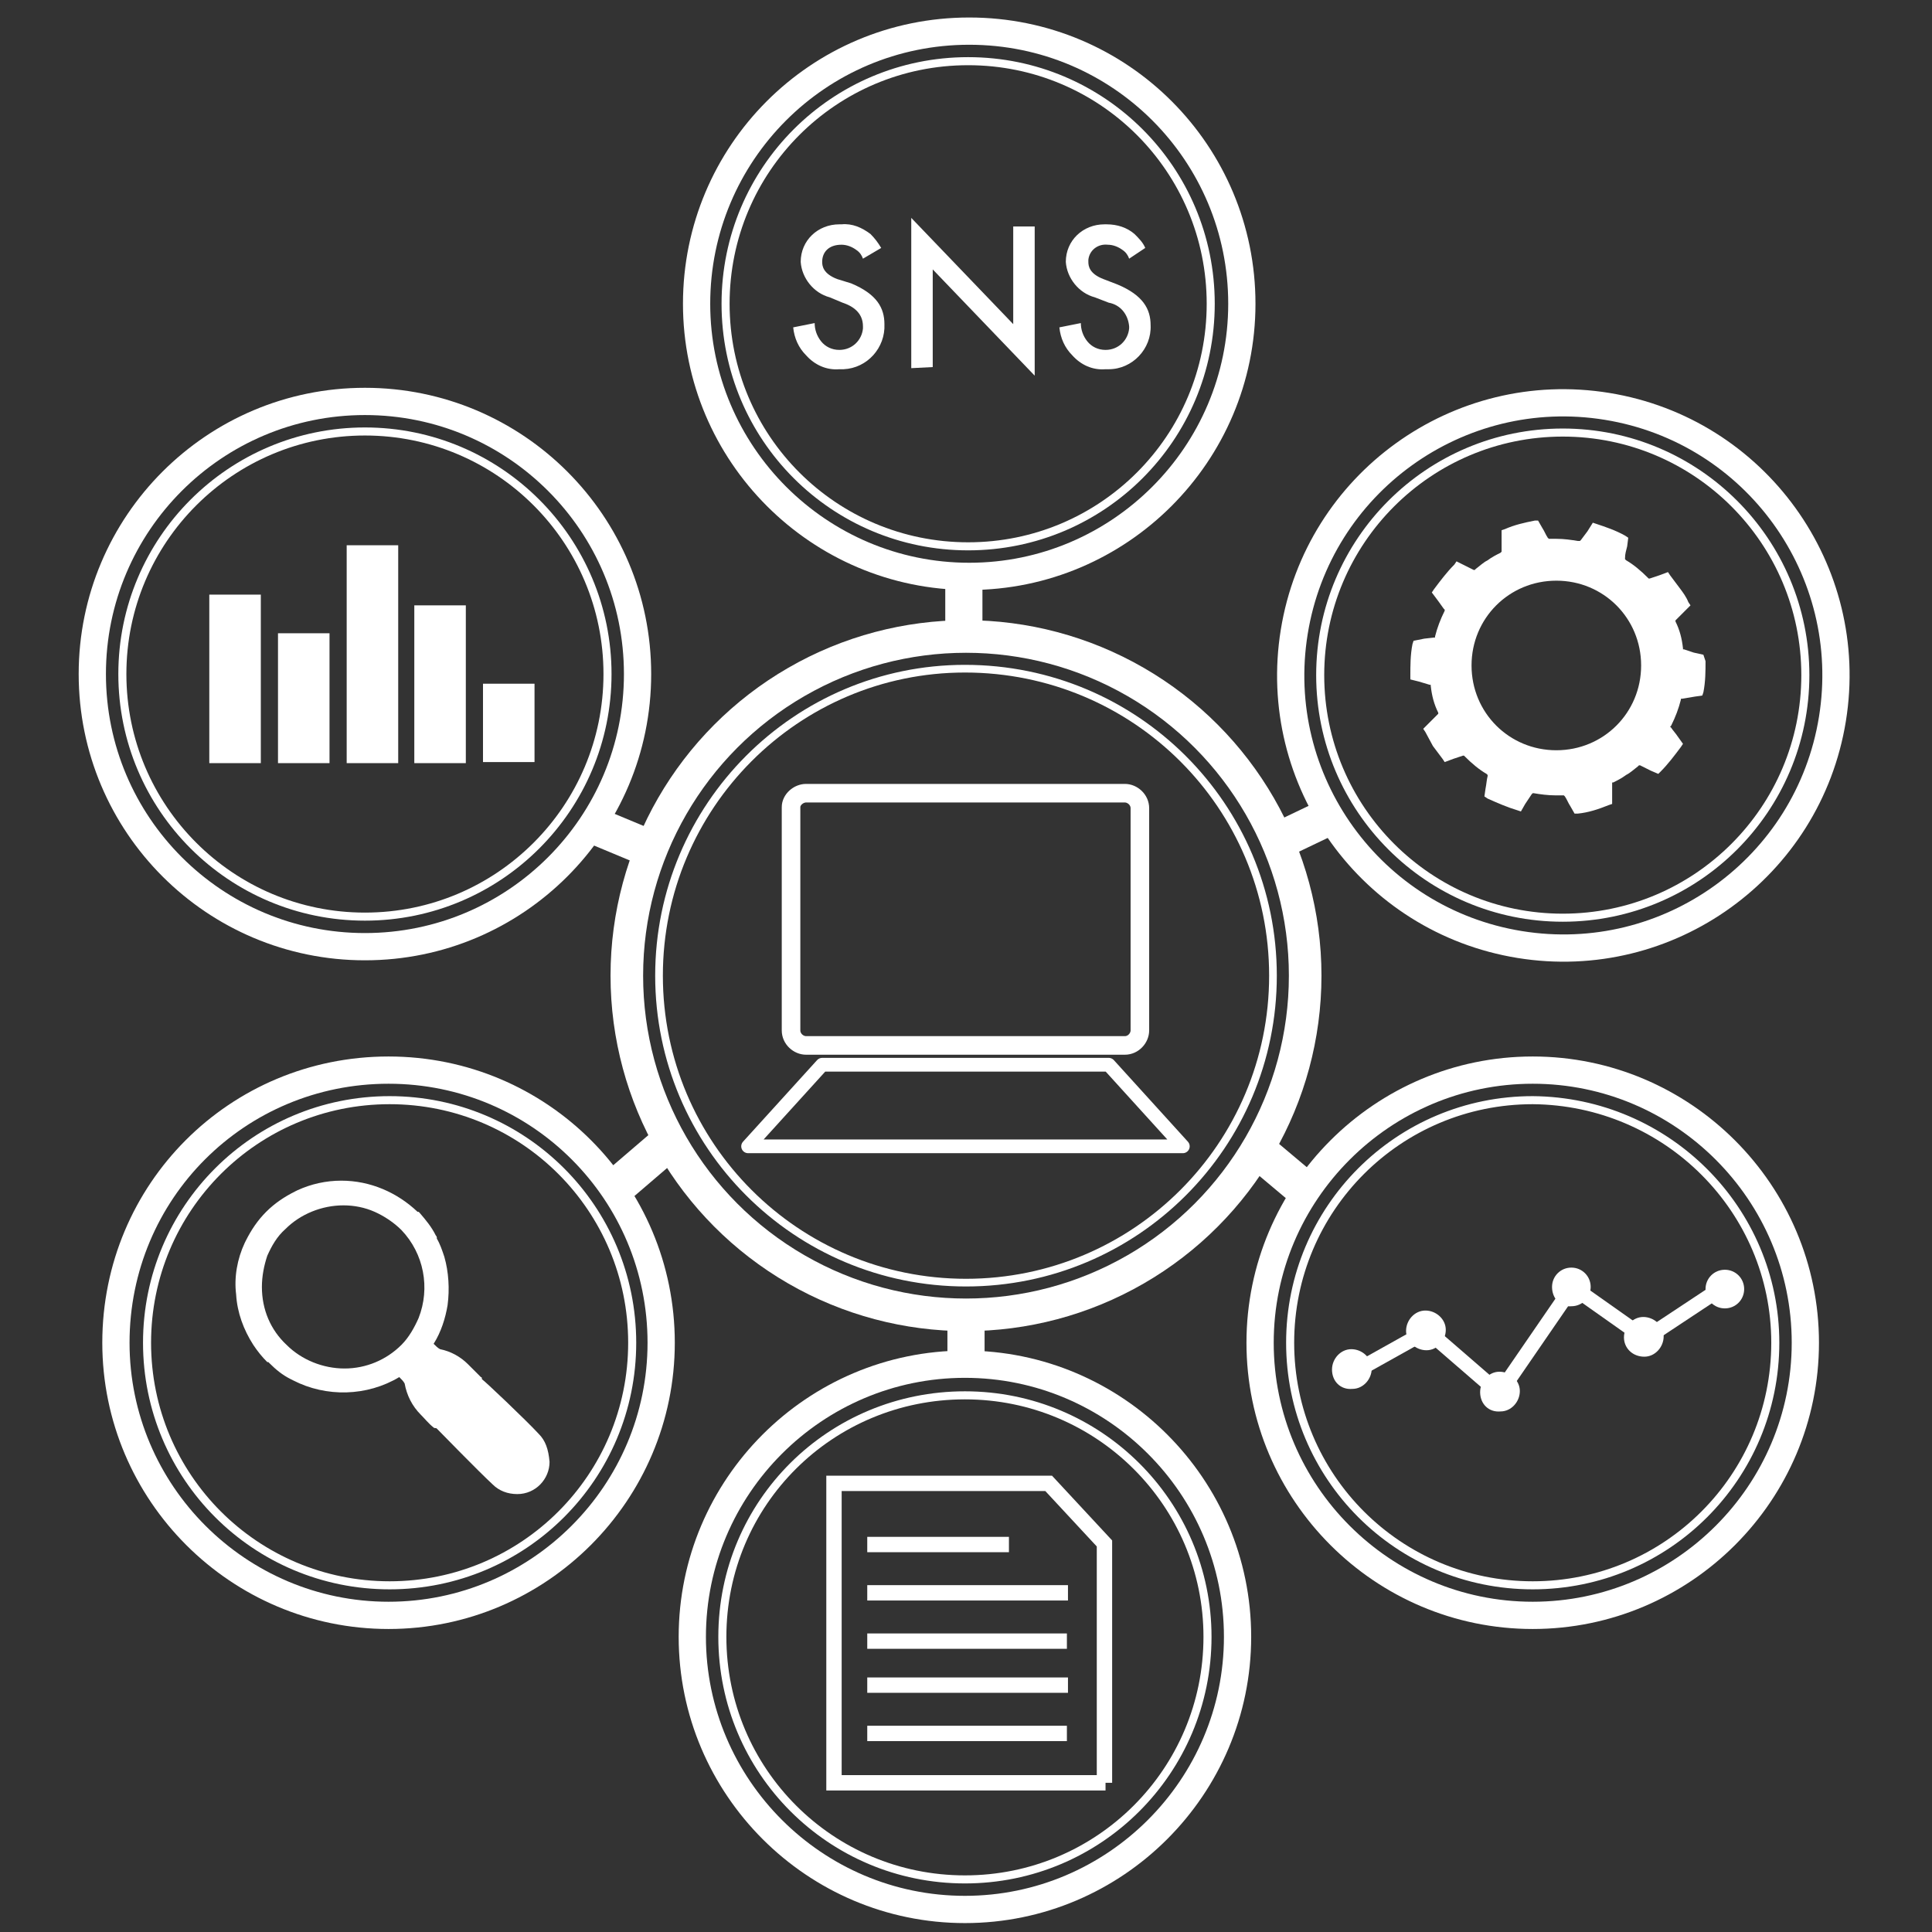 <?xml version="1.0" encoding="utf-8"?>
<!-- Generator: Adobe Illustrator 23.0.3, SVG Export Plug-In . SVG Version: 6.00 Build 0)  -->
<svg version="1.1" id="レイヤー_1" xmlns="http://www.w3.org/2000/svg" xmlns:xlink="http://www.w3.org/1999/xlink" x="0px"
	 y="0px" viewBox="0 0 180 180" style="enable-background:new 0 0 180 180;" xml:space="preserve">
<rect x="0" y="0" width="180" height="180" fill="#333333" stroke="none"/>
<style type="text/css">
	.st0{fill:#FFFFFF;}
	.st1{fill:none;stroke:#FFFFFF;stroke-width:1.373;stroke-miterlimit:10;}
	.st2{fill:none;stroke:#FFFFFF;stroke-width:1.431;}
	.st3{fill:none;stroke:#FFFFFF;stroke-width:1.731;}
	.st4{fill:none;stroke:#FFFFFF;stroke-width:1.281;stroke-linecap:round;stroke-linejoin:round;}
	.st5{fill:none;stroke:#FFFFFF;stroke-width:3.463;stroke-miterlimit:10;}
	.st6{fill:none;stroke:#FFFFFF;stroke-width:3.036;stroke-miterlimit:10;}
	.st7{fill:none;stroke:#FFFFFF;stroke-width:2.539;stroke-miterlimit:10;}
	.st8{fill:none;stroke:#FFFFFF;stroke-width:0.75;stroke-miterlimit:10;}
	.st9{fill:none;stroke:#FFFFFF;stroke-width:0.716;stroke-miterlimit:10;}
</style>
<title>アセット 1</title>
<g>
	<rect x="19.5" y="55.4" class="st0" width="4.8" height="15.7"/>
	<rect x="25.9" y="59" class="st0" width="4.8" height="12.1"/>
	<rect x="32.3" y="50.8" class="st0" width="4.8" height="20.3"/>
	<rect x="38.6" y="56.4" class="st0" width="4.8" height="14.7"/>
	<rect x="45" y="63.7" class="st0" width="4.8" height="7.3"/>
	<polyline class="st1" points="126.2,127.8 133,124 139.7,129.8 146.5,119.9 153.3,124.7 160.1,120.2 	"/>
	<path class="st0" d="M124.1,127.6c0-1,0.8-1.9,1.8-1.9c1,0,1.9,0.8,1.9,1.8s-0.8,1.9-1.8,1.9c0,0,0,0,0,0
		C124.9,129.5,124.1,128.7,124.1,127.6z"/>
	<path class="st0" d="M131,124c0-1,0.8-1.9,1.8-1.9c1,0,1.9,0.8,1.9,1.8c0,1-0.8,1.9-1.8,1.9c0,0,0,0,0,0
		C131.9,125.8,131,125,131,124z"/>
	<path class="st0" d="M137.9,129.7c0-1,0.8-1.9,1.8-1.9c1,0,1.9,0.8,1.9,1.8c0,1-0.8,1.9-1.8,1.9c0,0,0,0,0,0
		C138.7,131.6,137.9,130.8,137.9,129.7z"/>
	<path class="st0" d="M144.6,119.9c0-1,0.8-1.8,1.8-1.8c1,0,1.8,0.8,1.8,1.8s-0.8,1.8-1.8,1.8C145.4,121.8,144.6,121,144.6,119.9
		C144.6,120,144.6,120,144.6,119.9z"/>
	<path class="st0" d="M151.3,124.6c0-1,0.8-1.9,1.8-1.9c1,0,1.9,0.8,1.9,1.8c0,1-0.8,1.9-1.8,1.9c0,0,0,0,0,0
		C152.1,126.4,151.3,125.6,151.3,124.6z"/>
	<path class="st0" d="M158.9,120.1c0-1,0.8-1.8,1.8-1.8c1,0,1.8,0.8,1.8,1.8c0,1-0.8,1.8-1.8,1.8
		C159.7,121.9,158.9,121.1,158.9,120.1C158.9,120.1,158.9,120.1,158.9,120.1z"/>
	<path class="st0" d="M80.4,24.1c-0.1-0.3-0.3-0.6-0.6-0.8c-0.4-0.3-0.9-0.5-1.4-0.5c-1.2,0-1.8,0.7-1.8,1.6c0,0.4,0.1,1.1,1.4,1.6
		l1.3,0.4c2.4,1,3.1,2.3,3.1,3.8c0.1,2.2-1.6,4.1-3.8,4.2c-0.1,0-0.3,0-0.4,0c-1.2,0.1-2.3-0.4-3.1-1.3c-0.7-0.7-1.1-1.6-1.2-2.6
		l2-0.4c0,0.6,0.2,1.2,0.6,1.7c0.4,0.5,1,0.8,1.7,0.8c1.2,0,2.1-0.9,2.2-2c0-0.1,0-0.1,0-0.2c0-1.3-1-1.9-1.9-2.2l-1.2-0.5
		c-1.5-0.4-2.6-1.8-2.7-3.3c0-2,1.6-3.5,3.6-3.5c0.1,0,0.2,0,0.2,0c1-0.1,1.9,0.3,2.7,0.9c0.4,0.4,0.7,0.8,1,1.3L80.4,24.1z"/>
	<path class="st0" d="M84.9,34.3v-14l9.5,9.9v-9.1h2v13.9l-9.5-9.9v9.1L84.9,34.3z"/>
	<path class="st0" d="M105.2,24.1c-0.1-0.3-0.3-0.6-0.6-0.8c-0.4-0.3-0.9-0.5-1.4-0.5c-0.9-0.1-1.7,0.5-1.8,1.4c0,0.1,0,0.1,0,0.2
		c0,0.4,0.1,1.1,1.4,1.6l1.3,0.5c2.4,1,3.1,2.3,3.1,3.8c0.1,2.2-1.7,4.1-3.9,4.1c-0.1,0-0.2,0-0.3,0c-1.2,0.1-2.3-0.4-3.1-1.3
		c-0.7-0.7-1.1-1.6-1.2-2.6l2-0.4c0,0.6,0.2,1.2,0.6,1.7c0.4,0.5,1,0.8,1.7,0.8c1.2,0,2.1-0.9,2.2-2c0-0.1,0-0.1,0-0.2
		c-0.1-1.1-0.8-2-1.9-2.2l-1.3-0.5c-1.5-0.4-2.6-1.8-2.7-3.3c0-2,1.6-3.5,3.6-3.5c0.1,0,0.2,0,0.2,0c1,0,1.9,0.3,2.6,0.9
		c0.4,0.4,0.8,0.8,1,1.3L105.2,24.1z"/>
	<path class="st2" d="M103,166.1H77.7v-27.9h20l5.2,5.6V166.1z"/>
	<line class="st2" x1="80.8" y1="143.9" x2="94" y2="143.9"/>
	<line class="st2" x1="80.8" y1="157" x2="99.5" y2="157"/>
	<line class="st2" x1="80.8" y1="161.5" x2="99.4" y2="161.5"/>
	<line class="st2" x1="80.8" y1="148.4" x2="99.5" y2="148.4"/>
	<line class="st2" x1="80.8" y1="152.9" x2="99.4" y2="152.9"/>
	<path class="st3" d="M75.1,73.9h29.7c0.7,0,1.4,0.6,1.4,1.4v20.7c0,0.7-0.6,1.4-1.4,1.4H75.1c-0.7,0-1.4-0.6-1.4-1.4V75.2
		C73.7,74.5,74.4,73.9,75.1,73.9z"/>
	<polygon class="st4" points="110.2,106.8 69.7,106.8 76.6,99.2 103.3,99.2 	"/>
	<line class="st5" x1="89.8" y1="53.7" x2="89.8" y2="59.2"/>
	<line class="st5" x1="123.8" y1="76.1" x2="119.2" y2="78.3"/>
	<line class="st5" x1="122.1" y1="111.3" x2="117.1" y2="107.1"/>
	<line class="st5" x1="55.1" y1="76.8" x2="61.1" y2="79.3"/>
	<line class="st5" x1="57.3" y1="110.7" x2="62.9" y2="105.9"/>
	<line class="st5" x1="90" y1="127.1" x2="90" y2="122.5"/>
	<circle class="st6" cx="90" cy="90.9" r="31.6"/>
	<path class="st7" d="M115.7,28.3c0,14-11.4,25.4-25.4,25.4S64.9,42.3,64.9,28.3S76.2,2.9,90.3,2.9S115.7,14.3,115.7,28.3z"/>
	<circle class="st7" cx="34" cy="62.8" r="25.4"/>
	<path class="st7" d="M10.8,125.1c0,14,11.4,25.4,25.4,25.4s25.4-11.4,25.4-25.4S50.3,99.7,36.2,99.7S10.8,111,10.8,125.1
		L10.8,125.1z"/>
	<path class="st8" d="M13.7,125.1c0,12.5,10.1,22.6,22.6,22.6s22.6-10.1,22.6-22.6s-10.1-22.6-22.6-22.6l0,0
		C23.8,102.5,13.7,112.6,13.7,125.1z"/>
	<circle class="st8" cx="34" cy="62.8" r="22.6"/>
	
		<ellipse transform="matrix(0.16 -0.987 0.987 0.16 60.258 196.671)" class="st7" cx="145.7" cy="62.9" rx="25.4" ry="25.4"/>
	<path class="st7" d="M168.2,125.1c0,14-11.4,25.4-25.4,25.4s-25.4-11.4-25.4-25.4s11.4-25.4,25.4-25.4S168.2,111.1,168.2,125.1z"/>
	<path class="st7" d="M115.3,152.5c0,14-11.4,25.4-25.4,25.4s-25.4-11.4-25.4-25.4s11.4-25.4,25.4-25.4S115.3,138.5,115.3,152.5z"/>
	<path class="st8" d="M112.8,28.3c0,12.5-10.1,22.6-22.6,22.6c-12.5,0-22.6-10.1-22.6-22.6c0-12.5,10.1-22.6,22.6-22.6
		S112.8,15.8,112.8,28.3L112.8,28.3z"/>
	<path class="st8" d="M112.5,152.5c0,12.5-10.1,22.6-22.6,22.6c-12.5,0-22.6-10.1-22.6-22.6S77.4,130,89.9,130c0,0,0,0,0,0
		C102.4,130,112.5,140.1,112.5,152.5z"/>
	<path class="st8" d="M165.4,125.1c0,12.5-10.1,22.6-22.6,22.6s-22.6-10.1-22.6-22.6c0-12.5,10.1-22.6,22.6-22.6c0,0,0,0,0,0
		C155.3,102.6,165.4,112.7,165.4,125.1C165.4,125.1,165.4,125.1,165.4,125.1z"/>
	<circle class="st8" cx="145.6" cy="62.9" r="22.6"/>
	<path class="st9" d="M118.6,90.9c0,15.8-12.8,28.6-28.6,28.6c-15.8,0-28.6-12.8-28.6-28.6c0-15.8,12.8-28.6,28.5-28.6
		C105.8,62.3,118.6,75.1,118.6,90.9C118.6,90.9,118.6,90.9,118.6,90.9z"/>
	<path class="st0" d="M50.2,133.6c-1.2-1.3-5.1-5-5.3-5.1l0,0c0-0.1,0-0.2-0.1-0.2c-0.4-0.4-0.8-0.8-1.2-1.2
		c-0.7-0.7-1.6-1.2-2.6-1.4c-0.2-0.1-0.4-0.3-0.6-0.5l0,0c0.7-1.1,1.1-2.4,1.3-3.6c0.2-1.5,0.1-3.1-0.3-4.5
		c-0.2-0.6-0.4-1.2-0.7-1.7l0,0v-0.1c0,0,0-0.1-0.1-0.2c-0.4-0.8-0.9-1.4-1.5-2.1l-0.1-0.1h-0.1c-1.9-1.8-4.4-2.9-7.1-2.9
		c-1.4,0-2.8,0.3-4.1,0.9l-0.2,0.1l0,0l0,0l0,0c-1,0.5-1.9,1.1-2.7,1.9l0,0l0,0l0,0l0,0l0,0c-0.8,0.8-1.4,1.7-1.9,2.7l0,0l0,0l0,0
		l-0.1,0.2c-0.7,1.5-1,3.2-0.8,4.8c0.1,1.7,0.7,3.3,1.6,4.7c0.4,0.6,0.8,1.1,1.3,1.6l0,0h0.1l0.1,0.1l0,0l0,0c0.6,0.6,1.2,1.1,2,1.5
		l0.2,0.1l0,0l0,0c3.1,1.6,6.9,1.5,9.9-0.3l0,0c0.2,0.2,0.4,0.4,0.5,0.6c0.2,1.1,0.7,2.1,1.5,2.9c0.4,0.4,0.7,0.8,1.2,1.2
		c0.1,0.1,0.2,0,0.3,0.1c0.1,0.1,3.9,4,5.2,5.2c0.6,0.6,1.4,0.9,2.3,0.9c1.7,0,3-1.4,3-3c0,0,0,0,0,0
		C51.1,135,50.8,134.2,50.2,133.6z M39,122.8c-0.4,0.9-0.9,1.8-1.6,2.5l0,0c-1.4,1.4-3.3,2.2-5.3,2.2c-2,0-4-0.8-5.4-2.2
		c-1.5-1.4-2.3-3.3-2.3-5.4c0-1,0.2-2,0.5-2.9c0.4-0.9,0.9-1.8,1.7-2.5l0,0c1.4-1.4,3.4-2.2,5.4-2.2c1,0,2,0.2,2.9,0.6
		c0.9,0.4,1.8,1,2.5,1.7C39.5,116.8,40.1,120,39,122.8L39,122.8z"/>
	<path class="st0" d="M158.7,61l-0.9-0.2l-0.9-0.3h-0.1v-0.1c-0.1-0.9-0.3-1.7-0.7-2.5v-0.1l0.1-0.1l0.5-0.5l0.8-0.8l-0.2-0.3
		c-0.2-0.5-0.5-0.9-0.8-1.3c-0.3-0.4-0.6-0.8-0.9-1.2l-0.2-0.3l-0.8,0.3l-0.9,0.3h-0.1l-0.1-0.1c-0.6-0.6-1.3-1.2-2-1.6l-0.1-0.1
		v-0.1c0-0.4,0.1-0.7,0.2-1.1l0.1-0.8l-0.3-0.2c-0.9-0.5-1.8-0.8-2.7-1.1l-0.3-0.1l-0.5,0.8l-0.6,0.8l-0.1,0.1H147
		c-0.6-0.1-1.3-0.2-2-0.2h-0.6h-0.1l-0.1-0.1c-0.2-0.3-0.3-0.6-0.5-0.9l-0.4-0.7H143c-1,0.2-1.9,0.4-2.8,0.8l-0.3,0.1v0.7
		c0,0.4,0,0.8,0,1.2v0.1l-0.1,0.1c-0.4,0.2-0.8,0.4-1.2,0.7c-0.4,0.2-0.7,0.5-1.1,0.8l-0.1,0.1h-0.1l-1-0.5l-0.6-0.3l-0.2,0.3
		c-0.7,0.7-1.3,1.5-1.9,2.3l-0.2,0.3l0.6,0.8l0.5,0.7l0.1,0.1v0.1c-0.4,0.8-0.7,1.6-0.9,2.4v0.1h-0.1l-0.9,0.1l-1,0.2l-0.1,0.3
		c-0.2,1-0.2,2-0.2,3v0.3l0.8,0.2l1,0.3h0.1v0.1c0.1,0.9,0.3,1.7,0.7,2.5v0.1l-0.1,0.1l-0.6,0.6l-0.7,0.7l0.2,0.3
		c0.2,0.4,0.5,0.9,0.7,1.3c0.3,0.4,0.6,0.8,0.9,1.2l0.2,0.3l0.8-0.3l0.9-0.3h0.1l0.1,0.1c0.6,0.6,1.3,1.2,2,1.6l0.1,0.1v0.1
		c-0.1,0.4-0.1,0.7-0.2,1.2l-0.1,0.7l0.3,0.2c0.9,0.4,1.8,0.8,2.8,1.1l0.3,0.1l0.4-0.7l0.6-0.9l0.1-0.1h0.1c0.6,0.1,1.3,0.2,2,0.2
		h0.8l0.1,0.1c0.2,0.3,0.3,0.6,0.5,0.9l0.4,0.7h0.3c1-0.1,1.9-0.4,2.9-0.8l0.3-0.1v-0.7c0-0.4,0-0.8,0-1.2v-0.1h0.1
		c0.4-0.2,0.8-0.4,1.2-0.7c0.4-0.2,0.7-0.5,1.1-0.8l0.1-0.1h0.1l1,0.5l0.7,0.3l0.2-0.2c0.7-0.7,1.3-1.5,1.9-2.3l0.2-0.3l-0.5-0.7
		c-0.2-0.3-0.4-0.5-0.6-0.8l-0.1-0.1l0.1-0.1c0.4-0.8,0.7-1.6,0.9-2.4v-0.1h0.1l1.2-0.2l0.7-0.1l0.1-0.3c0.2-1,0.2-2,0.2-2.9
		L158.7,61z M145,69.9c-4.4,0-7.9-3.5-7.9-7.9c0-4.4,3.5-7.9,7.9-7.9c4.4,0,7.9,3.5,7.9,7.9c0,0,0,0,0,0
		C152.9,66.4,149.4,69.9,145,69.9z"/>
</g>
</svg>
